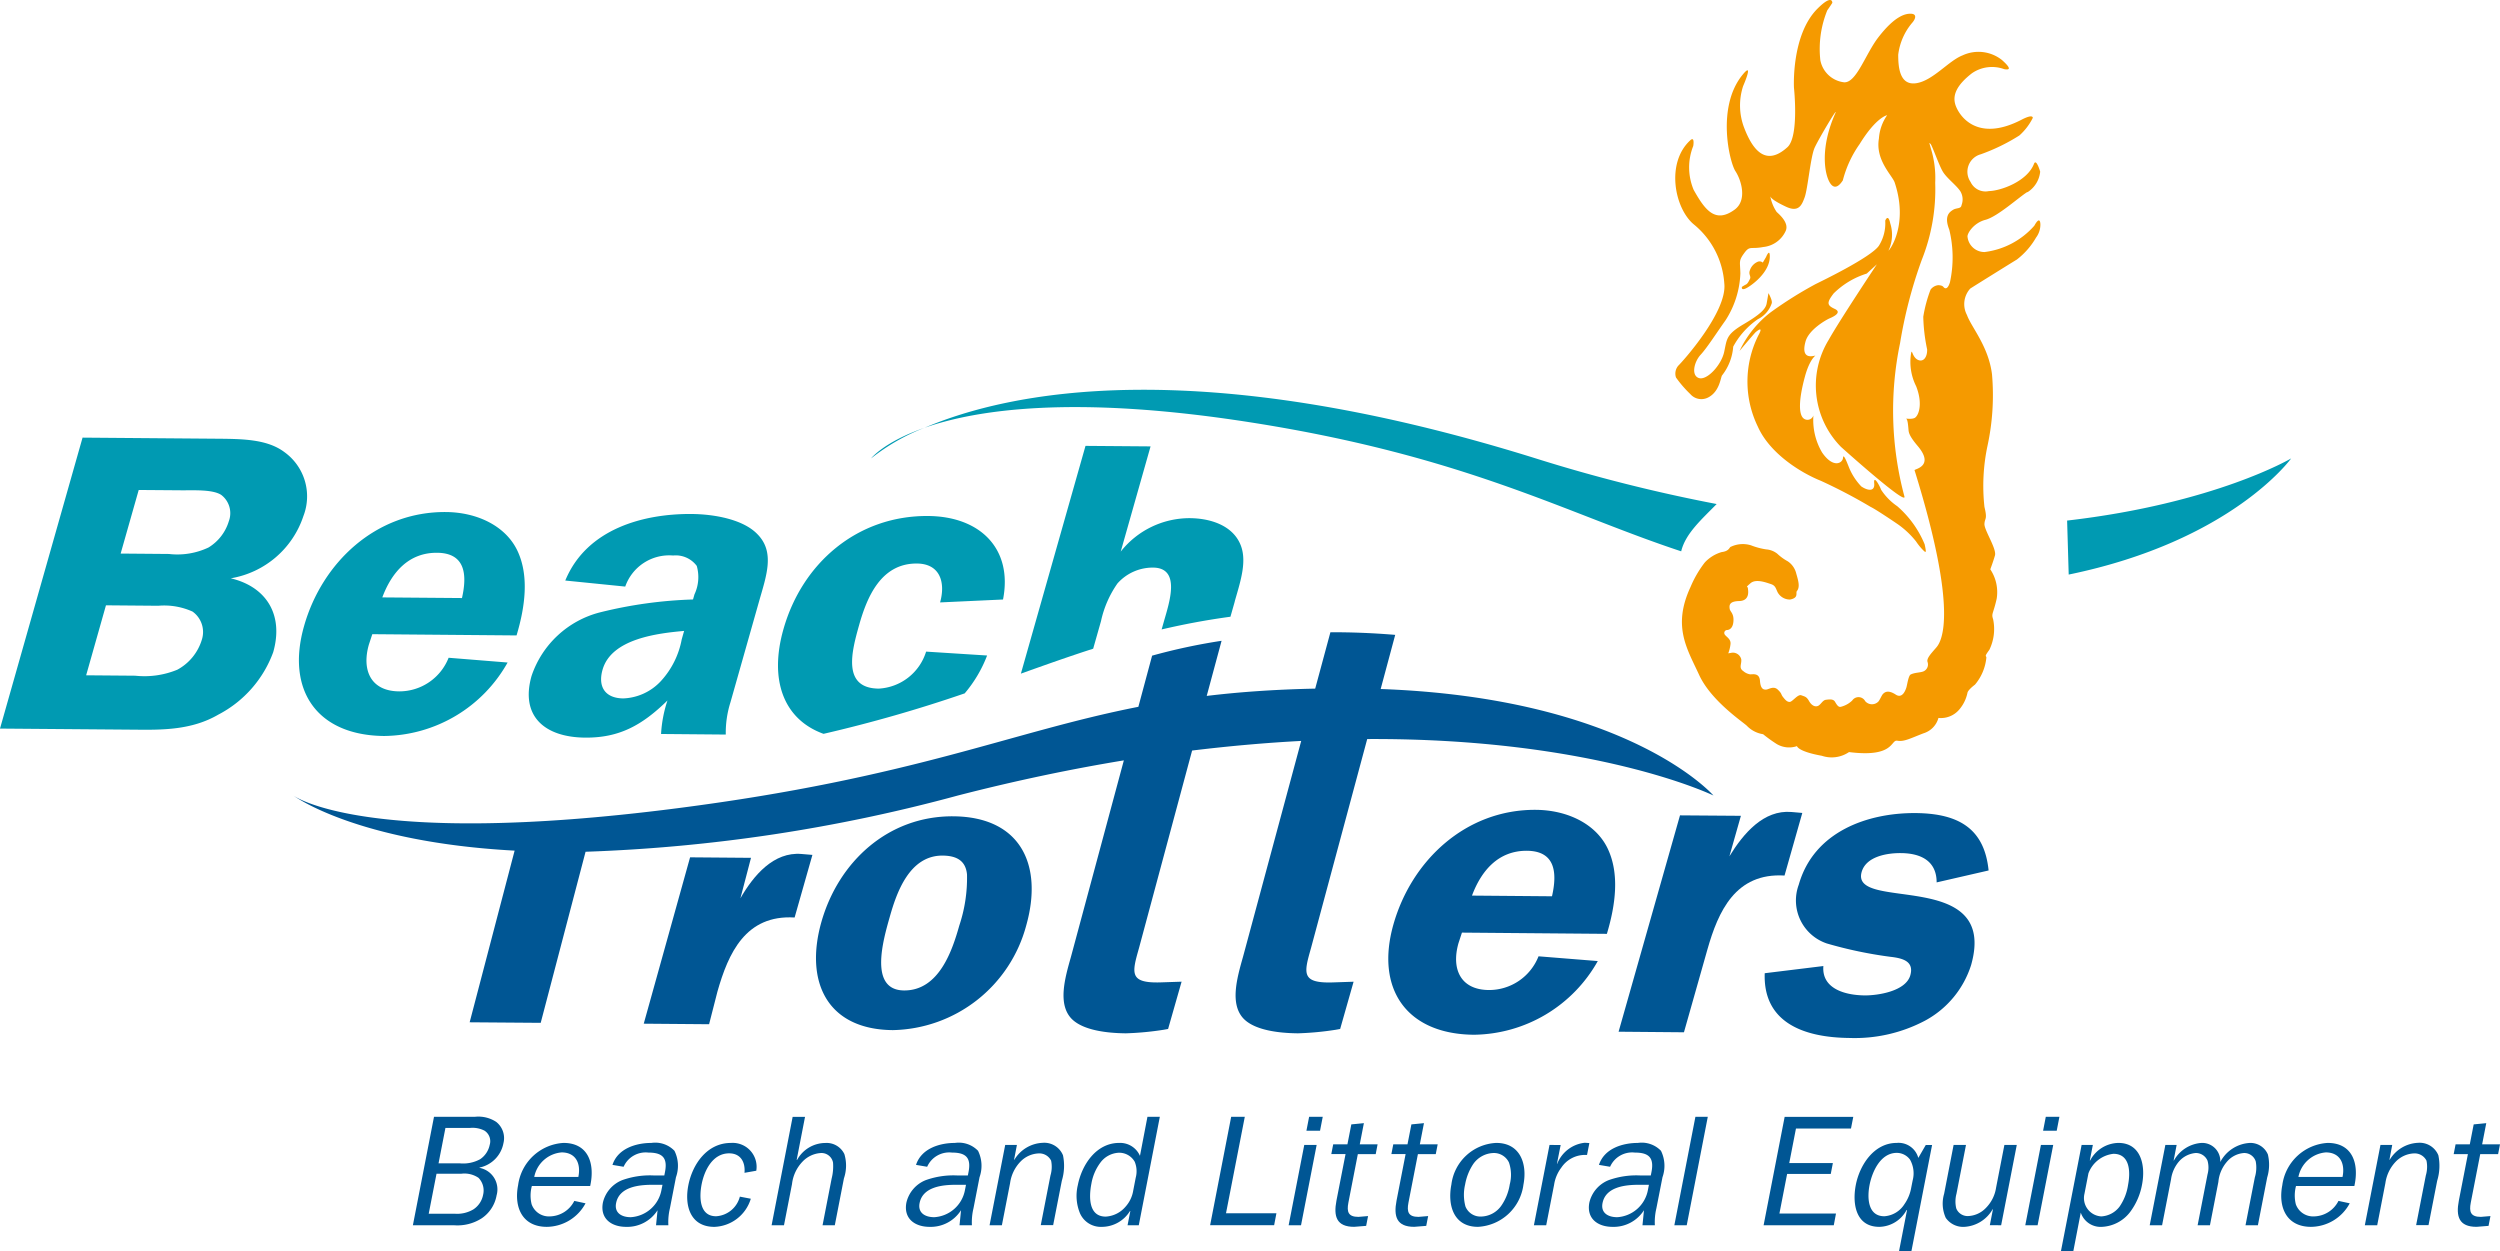 <?xml version="1.0" encoding="UTF-8"?>
<svg xmlns="http://www.w3.org/2000/svg" width="201.878" height="101.06" viewBox="0 0 201.878 101.06">
  <g id="Beach-Trotters-logo" transform="translate(33.425 418.49)">
    <path id="Trazado_55" data-name="Trazado 55" d="M130.294-402.967a2.217,2.217,0,0,0,1.028-1.663s-.316-1.1-.5-.629c-.546,1.411-2.659,2.175-3.638,2.2a1.331,1.331,0,0,1-1.482-.736,1.46,1.46,0,0,1,.823-2.236,15.69,15.69,0,0,0,3.118-1.52,4.75,4.75,0,0,0,1.081-1.415s.062-.358-.9.14c-3.655,1.9-5.1-.38-5.357-1.234s.254-1.665,1.337-2.509a2.852,2.852,0,0,1,2.611-.337c.394.071.668.019-.177-.736a3.051,3.051,0,0,0-3.191-.374c-1.127.439-2.4,2.053-3.745,2.247s-1.445-1.335-1.443-2.309a4.9,4.9,0,0,1,1.109-2.55c.288-.318.429-.729-.071-.753s-1.347.226-2.645,1.907c-1.04,1.345-1.778,3.711-2.776,3.629a2.208,2.208,0,0,1-1.907-1.786,8.272,8.272,0,0,1,.563-4.029c.174-.235.406-.6.406-.6s.029-.749-1.188.458c-2.146,2.131-1.91,6.4-1.91,6.4s.426,3.936-.53,4.8c-1.742,1.582-2.8.238-3.491-1.567a5.04,5.04,0,0,1-.084-3.371s.915-2.086-.044-.914c-2.132,2.6-1.055,7.059-.579,7.785s.972,2.355-.066,3.11c-1.565,1.137-2.388.038-3.306-1.6a4.677,4.677,0,0,1-.033-3.543s.142-.81-.239-.461c-2,1.839-1.266,5.535.306,6.811a6.729,6.729,0,0,1,2.441,4.756c.25,2.3-3.433,6.372-3.713,6.632a.985.985,0,0,0-.189.957,9.257,9.257,0,0,0,1.157,1.34,1.185,1.185,0,0,0,1.46.263c.935-.495.99-1.661,1.111-1.782a4.258,4.258,0,0,0,.893-2.312,6.332,6.332,0,0,1,1.988-2.215,2.216,2.216,0,0,0,1.121-1.281c.084-.219-.263-.827-.263-.827s-.071.416-.143.824-.4.825-1.841,1.674-1.363,1.19-1.593,2.254-1.392,2.318-2.04,2.107-.381-1.317.138-1.879,1.264-1.73,2.02-2.795a7.477,7.477,0,0,0,1.191-3.772c-.02-.971-.156-1,.306-1.636s.5-.3,1.546-.5a2.229,2.229,0,0,0,1.808-1.3c.269-.607-.4-1.234-.727-1.527a3.293,3.293,0,0,1-.515-1.269c.061.2.537.5,1.275.845,1.046.491,1.282-.187,1.493-.745.26-.688.474-3.286.814-4.028s2-3.524,1.653-2.744c-1.224,2.766-.869,4.891-.408,5.605s.936-.089,1.027-.211a8.914,8.914,0,0,1,1.359-2.939c1.345-2.185,2.22-2.33,2.22-2.33a3.74,3.74,0,0,0-.663,1.884c-.3,1.756,1.086,2.983,1.274,3.554,1.258,3.783-.791,5.932-.458,5.4a3.011,3.011,0,0,0,.1-2.1c-.158-.754-.364-.331-.407-.22a3.4,3.4,0,0,1-.514,2.027c-.654.944-4.722,2.9-5.106,3.091a32.19,32.19,0,0,0-3.622,2.274,8.518,8.518,0,0,0-2.522,3.125s1.188-1.416,1.3-1.513.688-.574.209.28a8.324,8.324,0,0,0-.029,7.351c.975,2.182,3.477,3.724,5.089,4.371a42.439,42.439,0,0,1,4.025,2.11c.344.156,1.681,1.05,2.213,1.415a7.091,7.091,0,0,1,1.447,1.369,4.5,4.5,0,0,0,.694.825c.041-.044.189.272,0-.592a8.212,8.212,0,0,0-2.214-3.078,4.725,4.725,0,0,1-1.3-1.325c-.15-.4-.625-1.223-.559-.523s-.526.6-1.043.252a4.874,4.874,0,0,1-1.046-1.669c-.038-.075-.4-1.08-.43-.644s-.787.88-1.686-.422a5.145,5.145,0,0,1-.705-3,.5.5,0,0,1-.758.27c-.454-.3-.439-1.525.074-3.41s1.186-1.731.623-1.648-.836-.251-.572-1.192,1.646-1.734,1.955-1.865,1.01-.473.4-.756-.686-.474-.087-1.25a6.564,6.564,0,0,1,2.669-1.6l.821-.751s-3.024,4.545-3.9,6.116a7.067,7.067,0,0,0,1,8.627s5.38,4.838,5.123,4a26.75,26.75,0,0,1-.349-12.385,37.111,37.111,0,0,1,1.749-6.712,15.361,15.361,0,0,0,1.087-6.235,8.039,8.039,0,0,0-.357-2.787c-.124-.472-.159-.473-.025-.351s.665,1.674.986,2.224,1.1,1.109,1.422,1.6a1.266,1.266,0,0,1,.1,1.125c-.04.316-.4.2-.685.379s-.743.5-.305,1.6a9.465,9.465,0,0,1,.054,4.256c-.213.675-.448.465-.518.381s-.159-.135-.41-.154a.89.89,0,0,0-.636.361,10.894,10.894,0,0,0-.589,2.192,14.141,14.141,0,0,0,.312,2.637c.018.638-.319,1.066-.771.83s-.442-.948-.528-.5a4.363,4.363,0,0,0,.411,2.642c.588,1.5.165,2.442-.14,2.57s-.754,0-.642.078.145.662.164.855.015.465.743,1.322c1.4,1.656-.284,1.861-.255,1.954,3.556,11.446,2.206,13.8,1.764,14.311s-.8.884-.716,1.168a.606.606,0,0,1-.2.692c-.226.2-.779.132-1.166.332-.179.1-.283.868-.341,1.046s-.308.932-.856.574c-.632-.412-.888-.187-1.014-.073s-.284.54-.411.654a.724.724,0,0,1-1.045-.053.61.61,0,0,0-1.046-.053,2.031,2.031,0,0,1-.923.51c-.2.048-.323-.167-.469-.409s-.454-.19-.73-.159-.42.409-.654.5-.508-.038-.713-.4-.345-.357-.625-.463-.708.521-.928.535-.377-.177-.553-.4-.065-.254-.412-.587-.725-.022-.944-.008-.452-.052-.5-.712-.586-.509-.8-.52a1.123,1.123,0,0,1-.547-.261c-.388-.26-.12-.563-.163-.948a.7.7,0,0,0-.743-.54c-.223.043-.307.053-.307.053a3.028,3.028,0,0,0,.183-.749c.043-.4-.333-.574-.46-.76a.236.236,0,0,1,.17-.373c.134,0,.467-.083.521-.664.066-.69-.267-.8-.3-1.055s-.06-.6.755-.62c.9-.017.738-.838.717-1.032s-.237-.014.2-.4,1.255-.068,1.641.055.4.34.559.667a1.124,1.124,0,0,0,1.007.587c.727-.141.429-.539.551-.686.274-.33.1-.874-.054-1.413a1.639,1.639,0,0,0-.692-.991,4.024,4.024,0,0,1-.838-.609,1.621,1.621,0,0,0-.888-.349,5.658,5.658,0,0,1-1.239-.331,2.243,2.243,0,0,0-1.614.115c-.141.029-.117.355-.749.431a3.008,3.008,0,0,0-1.361.836,8.709,8.709,0,0,0-1.154,1.981c-1.486,3.189-.272,5,.692,7.1s3.527,3.793,3.857,4.113a2.3,2.3,0,0,0,1.309.678,11.591,11.591,0,0,0,1.094.789,1.951,1.951,0,0,0,1.644.172s.045.427,2.007.782a2.486,2.486,0,0,0,2.193-.3c3.687.468,3.35-1.02,3.9-.918s1.069-.2,2.122-.6a1.793,1.793,0,0,0,1.2-1.239,1.942,1.942,0,0,0,1.665-.659,3.017,3.017,0,0,0,.68-1.38s.013-.2.608-.653a3.976,3.976,0,0,0,.918-2.2c-.046-.158-.155-.063.243-.614a3.844,3.844,0,0,0,.3-2.465c-.16-.469.015-.422.29-1.662a3.33,3.33,0,0,0-.517-2.368s.222-.583.376-1.118-.875-2.053-.849-2.549.257-.325,0-1.377a15.607,15.607,0,0,1,.252-4.954,19.354,19.354,0,0,0,.359-5.746c-.281-2.265-1.66-3.788-2.024-4.795a1.868,1.868,0,0,1,.268-2.133c.413-.264,3.238-2.025,3.761-2.341a6.037,6.037,0,0,0,1.548-1.77,1.748,1.748,0,0,0,.354-1.077s0-.773-.489.112a6.385,6.385,0,0,1-4.025,2.128,1.377,1.377,0,0,1-1.369-1.219c-.058-.243.464-1.126,1.447-1.384s2.717-1.839,3.377-2.242m-22.41,6.35c-.106.3.118.467.021.655s-.181.39-.333.464a2.807,2.807,0,0,0-.323.191s-.082.32.338.112,1.967-1.3,1.915-2.638c-.026-.639-.364.268-.307.128.027-.062-.259.437-.259.437a.385.385,0,0,0-.429-.06,1.141,1.141,0,0,0-.623.711" fill="#f59a00"></path>
    <path id="Trazado_56" data-name="Trazado 56" d="M90.587-381.473a130.6,130.6,0,0,0,14.61,3.684c-1.185,1.216-2.521,2.377-2.864,3.819-9.257-3.051-17.4-7.7-34.835-10.423-14.162-2.215-22.061-1.027-26.262.445a16.612,16.612,0,0,0-4.321,2.475s1.03-1.324,4.321-2.475c6.693-2.856,21.776-6.135,49.351,2.475m42.91,5.02c11.945-1.381,18.092-5.02,18.092-5.02s-4.77,6.662-17.964,9.38Z" fill="#009ab2"></path>
    <path id="Trazado_57" data-name="Trazado 57" d="M-24.869-369.61l-1.6,5.651,3.967.033a6.958,6.958,0,0,0,3.4-.486,4.1,4.1,0,0,0,1.977-2.424,2.026,2.026,0,0,0-.752-2.268,5.563,5.563,0,0,0-2.768-.47Zm2.645-9.314-1.459,5.135,3.9.033a5.89,5.89,0,0,0,3.194-.522,3.75,3.75,0,0,0,1.64-2.116,1.857,1.857,0,0,0-.613-2.133c-.7-.452-2.227-.363-3.191-.37Zm-4.534-4.227,10.974.089c1.928.019,3.929.035,5.318,1.075a4.4,4.4,0,0,1,1.544,5.162,7.477,7.477,0,0,1-5.868,5.034c2.851.675,4.293,2.918,3.428,5.963a9.27,9.27,0,0,1-4.44,5.048c-2.146,1.251-4.542,1.233-6.651,1.213l-10.972-.089Z" fill="#009ab2"></path>
    <path id="Trazado_58" data-name="Trazado 58" d="M-2.552-370.249l6.432.052c.427-1.886.279-3.638-2.009-3.656-2.321-.018-3.682,1.617-4.423,3.6m10.841,3.074-11.651-.1-.28.854c-.582,2.057.156,3.745,2.443,3.764a4.278,4.278,0,0,0,4-2.714l4.764.384A11.583,11.583,0,0,1-2.4-359.058c-5.433-.044-7.941-3.7-6.472-8.874,1.456-5.139,5.814-9.258,11.461-9.21,2.537.021,4.835,1.137,5.774,3.137s.63,4.468-.076,6.83" fill="#009ab2"></path>
    <path id="Trazado_59" data-name="Trazado 59" d="M21.624-366.857l.194-.686c-2.059.189-5.867.6-6.587,3.136-.389,1.373.207,2.3,1.673,2.315a4.358,4.358,0,0,0,3.053-1.415,6.808,6.808,0,0,0,1.667-3.35m3.551,7.683-5.218-.046a10.363,10.363,0,0,1,.517-2.706c-2.084,2.042-3.938,3.024-6.655,3-3.215-.028-5.252-1.691-4.32-4.981a7.9,7.9,0,0,1,5.544-5.138,35.473,35.473,0,0,1,7.494-1.037l.117-.41a3.28,3.28,0,0,0,.185-2.3,2.116,2.116,0,0,0-1.91-.84,3.761,3.761,0,0,0-3.865,2.509l-4.842-.488c1.733-4.207,6.371-5.406,10.2-5.373,1.858.014,4.173.443,5.307,1.622,1.449,1.454.727,3.37.134,5.461l-2.3,8.114a8.16,8.16,0,0,0-.381,2.607" fill="#009ab2"></path>
    <path id="Trazado_60" data-name="Trazado 60" d="M47.568-370.079l-5.08.235c.446-1.578.025-3.126-1.869-3.14-2.9-.024-4.03,2.711-4.66,4.938-.6,2.124-1.424,5.138,1.578,5.162a4.24,4.24,0,0,0,3.822-2.987l4.926.314a10.516,10.516,0,0,1-1.809,3.057,114.036,114.036,0,0,1-11.4,3.268c-3.257-1.178-4.393-4.384-3.236-8.452,1.514-5.343,5.971-9.185,11.691-9.138,4.217.034,6.84,2.667,6.039,6.743" fill="#009ab2"></path>
    <path id="Trazado_61" data-name="Trazado 61" d="M66.286-369.924l-.351,1.236c-1.977.268-3.81.617-5.557,1.027l.179-.628c.427-1.509,1.413-4.35-.874-4.367a3.811,3.811,0,0,0-2.872,1.28,8.411,8.411,0,0,0-1.329,3.043l-.632,2.227c-1.943.623-3.856,1.306-5.837,2.013l5.218-18.392,5.254.042-2.41,8.495a7.085,7.085,0,0,1,5.568-2.7c1.678.012,3.31.574,4,1.918.719,1.38.116,3.126-.361,4.8" fill="#009ab2"></path>
    <path id="Trazado_62" data-name="Trazado 62" d="M22.3-349.26l4.919.041-.429,1.645-.426,1.622c1.064-1.852,2.688-3.77,4.935-3.578l.879.074L30.741-344.4c-3.963-.239-5.352,2.886-6.232,5.983l-.674,2.635-5.277-.044Z" fill="#005694"></path>
    <path id="Trazado_63" data-name="Trazado 63" d="M42.7-349.4c-2.695-.021-3.728,3.018-4.266,4.914s-1.722,5.951,1.143,5.976c2.832.02,3.9-3.248,4.463-5.242a12.123,12.123,0,0,0,.622-4.123c-.1-1.081-.8-1.515-1.962-1.525m.867-3.172c5.424.047,7.264,3.926,5.872,8.832a11.38,11.38,0,0,1-10.771,8.433c-5.323-.044-7.127-3.925-5.765-8.732,1.373-4.839,5.375-8.576,10.664-8.533" fill="#005694"></path>
    <path id="Trazado_64" data-name="Trazado 64" d="M85.44-346.169l6.46.055c.431-1.895.281-3.652-2.016-3.675-2.332-.017-3.7,1.628-4.444,3.62m10.888,3.089-11.7-.1-.28.858c-.587,2.068.157,3.761,2.453,3.778a4.292,4.292,0,0,0,4.012-2.723l4.785.384a11.626,11.626,0,0,1-10,5.95c-5.456-.045-7.976-3.717-6.5-8.914,1.465-5.16,5.842-9.292,11.512-9.248,2.549.023,4.856,1.142,5.8,3.152s.634,4.487-.076,6.859" fill="#005694"></path>
    <path id="Trazado_65" data-name="Trazado 65" d="M102.237-352.649l4.918.037-.929,3.27c1.137-1.851,2.761-3.768,5.01-3.579l.877.077-1.435,5.055c-3.961-.239-5.352,2.887-6.231,5.983l-1.891,6.674-5.278-.046Z" fill="#005694"></path>
    <path id="Trazado_66" data-name="Trazado 66" d="M127.161-348.2l-4.2.965c0-1.655-1.167-2.353-2.889-2.366-1.077-.01-2.806.252-3.167,1.526-.927,3.266,11.073-.359,8.839,7.515a7.759,7.759,0,0,1-3.718,4.488,12.148,12.148,0,0,1-6.083,1.4c-3.805-.033-7.006-1.3-6.864-5.229l4.736-.58c-.148,1.789,1.669,2.358,3.357,2.372,1,.006,3.292-.318,3.663-1.625.331-1.171-.687-1.387-1.626-1.495a33.962,33.962,0,0,1-5.127-1.079,3.662,3.662,0,0,1-2.255-4.741c1.22-4.3,5.574-5.814,9.449-5.784,3.59.031,5.552,1.356,5.881,4.634" fill="#005694"></path>
    <path id="Trazado_67" data-name="Trazado 67" d="M3.21-319.551a3.618,3.618,0,0,0,2.265-.56,2.82,2.82,0,0,0,1.2-1.852,1.766,1.766,0,0,0-1.38-2.22l.005-.026a2.474,2.474,0,0,0,1.928-1.966,1.67,1.67,0,0,0-.584-1.721,2.618,2.618,0,0,0-1.721-.411H1.621l-1.705,8.756Zm-1.222-5,.556-2.856H4.522a2.1,2.1,0,0,1,1.171.216,1.014,1.014,0,0,1,.424,1.159,1.838,1.838,0,0,1-.77,1.15,2.854,2.854,0,0,1-1.663.331Zm-.794,4.073.63-3.231H3.816a2.022,2.022,0,0,1,1.4.331,1.467,1.467,0,0,1,.371,1.366,1.806,1.806,0,0,1-.777,1.176,2.561,2.561,0,0,1-1.474.358Z" fill="#005694"></path>
    <path id="Trazado_68" data-name="Trazado 68" d="M9.716-323.453a2.46,2.46,0,0,1,2.211-1.979c1.149,0,1.572.9,1.351,1.979Zm3.235,1.937a2.266,2.266,0,0,1-1.979,1.252,1.477,1.477,0,0,1-1.468-.982,2.947,2.947,0,0,1,.019-1.471h4.709c.4-1.8-.14-3.481-2.156-3.481a3.935,3.935,0,0,0-3.662,3.407c-.355,1.81.351,3.37,2.317,3.37a3.584,3.584,0,0,0,3.126-1.9Z" fill="#005694"></path>
    <path id="Trazado_69" data-name="Trazado 69" d="M19.375-323.57a6.626,6.626,0,0,0-2.564.381,2.584,2.584,0,0,0-1.549,1.8c-.25,1.291.664,1.969,1.877,1.969a2.9,2.9,0,0,0,2.534-1.343l-.122,1.213h.995a4.746,4.746,0,0,1,.125-1.366l.489-2.512a2.733,2.733,0,0,0-.121-2.133,2.155,2.155,0,0,0-1.866-.636c-1.186,0-2.7.42-3.14,1.773l.9.152a1.945,1.945,0,0,1,2-1.146c1.149,0,1.561.432,1.341,1.569l-.055.28Zm.613,1.175a2.686,2.686,0,0,1-2.481,2.195c-.714,0-1.338-.333-1.181-1.138.26-1.338,1.9-1.478,2.916-1.478h.83Z" fill="#005694"></path>
    <path id="Trazado_70" data-name="Trazado 70" d="M26.319-321.86a2.111,2.111,0,0,1-1.917,1.584c-1.351,0-1.373-1.531-1.17-2.58.212-1.085.87-2.5,2.223-2.5.933,0,1.316.715,1.239,1.572l.952-.168a1.933,1.933,0,0,0-2.052-2.244c-1.927,0-3.1,1.722-3.433,3.407s.173,3.37,2.1,3.37a3.194,3.194,0,0,0,2.943-2.272Z" fill="#005694"></path>
    <path id="Trazado_71" data-name="Trazado 71" d="M33.987-319.551l.735-3.779a3.222,3.222,0,0,0,.038-1.964,1.59,1.59,0,0,0-1.533-.9,2.618,2.618,0,0,0-2.283,1.365h-.037l.675-3.474h-1l-1.7,8.756h1l.649-3.331a3.124,3.124,0,0,1,.852-1.812,2.227,2.227,0,0,1,1.448-.689.948.948,0,0,1,1.012.766,3.956,3.956,0,0,1-.111,1.287l-.735,3.779Z" fill="#005694"></path>
    <path id="Trazado_72" data-name="Trazado 72" d="M43.883-323.57a6.618,6.618,0,0,0-2.563.381,2.584,2.584,0,0,0-1.55,1.8c-.251,1.291.665,1.969,1.877,1.969a2.9,2.9,0,0,0,2.532-1.343l-.121,1.213h1a4.82,4.82,0,0,1,.126-1.366l.49-2.512a2.75,2.75,0,0,0-.121-2.133,2.157,2.157,0,0,0-1.867-.636c-1.187,0-2.7.42-3.141,1.773l.9.152a1.946,1.946,0,0,1,2-1.146c1.148,0,1.562.432,1.34,1.569l-.055.28Zm.614,1.175a2.686,2.686,0,0,1-2.482,2.195c-.714,0-1.339-.333-1.182-1.138.259-1.338,1.9-1.478,2.916-1.478h.831Z" fill="#005694"></path>
    <path id="Trazado_73" data-name="Trazado 73" d="M48.692-326.034h-.946l-1.262,6.483h.995l.662-3.4a3.1,3.1,0,0,1,.85-1.748,2.162,2.162,0,0,1,1.469-.652,1.061,1.061,0,0,1,.994.586,2.456,2.456,0,0,1-.054,1.2l-.781,4.006h1l.7-3.585a4.132,4.132,0,0,0,.093-2.056,1.63,1.63,0,0,0-1.64-1.006,2.8,2.8,0,0,0-2.283,1.365h-.027Z" fill="#005694"></path>
    <path id="Trazado_74" data-name="Trazado 74" d="M58.628-325.154a1.746,1.746,0,0,0-1.674-1.044c-1.875,0-3.026,1.786-3.343,3.407a3.7,3.7,0,0,0,.172,2.271,1.836,1.836,0,0,0,1.766,1.1,2.679,2.679,0,0,0,2.275-1.279h.027l-.224,1.149h.906l1.7-8.756h-1Zm-.543,2.8a2.555,2.555,0,0,1-.641,1.328,2.259,2.259,0,0,1-1.583.778c-1.39,0-1.36-1.6-1.155-2.654a3.931,3.931,0,0,1,.712-1.684,1.963,1.963,0,0,1,1.472-.818,1.437,1.437,0,0,1,1.314.726,2.006,2.006,0,0,1,.081,1.291Z" fill="#005694"></path>
    <path id="Trazado_75" data-name="Trazado 75" d="M69.648-320.52H65.577l1.517-7.787h-1.1l-1.7,8.755h5.169Z" fill="#005694"></path>
    <path id="Trazado_76" data-name="Trazado 76" d="M73.388-328.307h-1.1l-.218,1.125h1.1Zm-.492,2.273h-1l-1.261,6.483h1Z" fill="#005694"></path>
    <path id="Trazado_77" data-name="Trazado 77" d="M77.048-320.291l-.778.065c-.817,0-.957-.395-.811-1.15l.763-3.918h1.443l.152-.79H76.378l.332-1.71-1.014.1-.315,1.609H74.233l-.154.79h1.15l-.733,3.752c-.251,1.29.01,2.121,1.427,2.121l.97-.078Z" fill="#005694"></path>
    <path id="Trazado_78" data-name="Trazado 78" d="M81.9-320.291l-.78.065c-.816,0-.956-.395-.81-1.15l.763-3.918h1.442l.155-.79H81.229l.332-1.71-1.014.1-.315,1.609H79.084l-.153.79h1.148l-.731,3.752c-.25,1.29.009,2.121,1.427,2.121l.97-.078Z" fill="#005694"></path>
    <path id="Trazado_79" data-name="Trazado 79" d="M86.169-320.252a1.3,1.3,0,0,1-1.258-.816,3.633,3.633,0,0,1-.025-1.774,4.359,4.359,0,0,1,.635-1.62,2.07,2.07,0,0,1,1.648-.921,1.345,1.345,0,0,1,1.256.766,3.06,3.06,0,0,1,.063,1.775,4.105,4.105,0,0,1-.644,1.658,2.05,2.05,0,0,1-1.675.932m-.25.831a3.907,3.907,0,0,0,3.675-3.408c.333-1.712-.287-3.369-2.189-3.369a3.829,3.829,0,0,0-3.628,3.356c-.333,1.709.2,3.421,2.142,3.421" fill="#005694"></path>
    <path id="Trazado_80" data-name="Trazado 80" d="M91.7-326.034l-1.26,6.483h.993l.637-3.265a3.03,3.03,0,0,1,.588-1.393,2.3,2.3,0,0,1,1.872-1.02h.2l.189-.957-.365-.025a2.7,2.7,0,0,0-2.233,1.7H92.3l.3-1.519Z" fill="#005694"></path>
    <path id="Trazado_81" data-name="Trazado 81" d="M99.031-323.57a6.613,6.613,0,0,0-2.562.381,2.579,2.579,0,0,0-1.55,1.8c-.251,1.291.664,1.969,1.876,1.969a2.9,2.9,0,0,0,2.533-1.343l-.121,1.213h1a4.777,4.777,0,0,1,.123-1.366l.493-2.512a2.755,2.755,0,0,0-.122-2.133,2.158,2.158,0,0,0-1.867-.636c-1.189,0-2.7.42-3.142,1.773l.9.152a1.946,1.946,0,0,1,2-1.146c1.149,0,1.563.432,1.342,1.569l-.056.28Zm.615,1.175a2.686,2.686,0,0,1-2.483,2.195c-.714,0-1.34-.333-1.182-1.138.26-1.338,1.895-1.478,2.917-1.478h.829Z" fill="#005694"></path>
    <path id="Trazado_82" data-name="Trazado 82" d="M102.781-319.551l1.7-8.755h-1l-1.7,8.755Z" fill="#005694"></path>
    <path id="Trazado_83" data-name="Trazado 83" d="M114.833-320.495h-4.568l.623-3.2h3.524l.17-.878H111.06l.541-2.786h4.443l.185-.943h-5.541l-1.7,8.755h5.667Z" fill="#005694"></path>
    <path id="Trazado_84" data-name="Trazado 84" d="M121.48-324.987a1.65,1.65,0,0,0-1.742-1.211c-1.853,0-3,1.809-3.307,3.407-.3,1.57.035,3.37,1.9,3.37a2.552,2.552,0,0,0,2.2-1.355h.039l-.651,3.346h1l1.674-8.6h-.51Zm-.566,2.374a3.319,3.319,0,0,1-.558,1.367,2.079,2.079,0,0,1-1.618.97c-1.328,0-1.4-1.469-1.193-2.527s.874-2.591,2.2-2.591a1.328,1.328,0,0,1,1.068.548,2.248,2.248,0,0,1,.21,1.684Z" fill="#005694"></path>
    <path id="Trazado_85" data-name="Trazado 85" d="M128.17-319.551l1.262-6.483h-1l-.671,3.447a2.933,2.933,0,0,1-.816,1.633,2.1,2.1,0,0,1-1.47.663.988.988,0,0,1-.928-.614,2.4,2.4,0,0,1,.015-1.184l.769-3.945h-1l-.766,3.945a2.785,2.785,0,0,0,.132,1.94,1.71,1.71,0,0,0,1.516.728,2.809,2.809,0,0,0,2.268-1.417h.026l-.251,1.287Z" fill="#005694"></path>
    <path id="Trazado_86" data-name="Trazado 86" d="M132.875-328.307h-1.1l-.218,1.125h1.1Zm-.5,2.273h-.994l-1.262,6.483h.995Z" fill="#005694"></path>
    <path id="Trazado_87" data-name="Trazado 87" d="M134.6-320.573a1.685,1.685,0,0,0,1.719,1.152,3.037,3.037,0,0,0,2.278-1.214,5.268,5.268,0,0,0,.952-2.207c.3-1.558-.1-3.356-1.912-3.356a2.638,2.638,0,0,0-2.279,1.417h-.028l.245-1.253h-.907l-1.674,8.6h1Zm.618-3.165a2.438,2.438,0,0,1,2.018-1.58c1.339,0,1.388,1.453,1.182,2.515a4.152,4.152,0,0,1-.686,1.748,1.982,1.982,0,0,1-1.48.791,1.485,1.485,0,0,1-1.355-1.825Z" fill="#005694"></path>
    <path id="Trazado_88" data-name="Trazado 88" d="M141.43-326.034l-1.263,6.483h1l.723-3.714a2.793,2.793,0,0,1,.683-1.482,2.022,2.022,0,0,1,1.3-.636,1.019,1.019,0,0,1,.963.623,2.049,2.049,0,0,1,0,1.1l-.8,4.11h.995l.68-3.495a2.868,2.868,0,0,1,.671-1.609,1.989,1.989,0,0,1,1.394-.728.97.97,0,0,1,.952.676,2.722,2.722,0,0,1-.072,1.291l-.753,3.865h1l.752-3.865a3.533,3.533,0,0,0,.054-1.851,1.527,1.527,0,0,0-1.451-.931,2.879,2.879,0,0,0-2.393,1.543,1.461,1.461,0,0,0-1.526-1.543,2.766,2.766,0,0,0-2.216,1.417h-.025l.243-1.253Z" fill="#005694"></path>
    <path id="Trazado_89" data-name="Trazado 89" d="M152.175-323.453a2.462,2.462,0,0,1,2.211-1.979c1.149,0,1.574.9,1.352,1.979Zm3.235,1.937a2.263,2.263,0,0,1-1.978,1.252,1.478,1.478,0,0,1-1.467-.982,2.981,2.981,0,0,1,.015-1.471h4.712c.4-1.8-.14-3.481-2.158-3.481a3.934,3.934,0,0,0-3.66,3.407c-.352,1.81.352,3.37,2.318,3.37a3.585,3.585,0,0,0,3.126-1.9Z" fill="#005694"></path>
    <path id="Trazado_90" data-name="Trazado 90" d="M159.75-326.034H158.8l-1.262,6.483h1l.66-3.4a3.125,3.125,0,0,1,.851-1.748,2.164,2.164,0,0,1,1.468-.652,1.063,1.063,0,0,1,1,.586,2.481,2.481,0,0,1-.055,1.2l-.781,4.006h1l.7-3.585a4.144,4.144,0,0,0,.094-2.056,1.632,1.632,0,0,0-1.642-1.006,2.809,2.809,0,0,0-2.282,1.365h-.026Z" fill="#005694"></path>
    <path id="Trazado_91" data-name="Trazado 91" d="M167.682-320.291l-.777.065c-.818,0-.958-.395-.812-1.15l.763-3.918H168.3l.153-.79h-1.442l.332-1.71-1.015.1-.314,1.609h-1.148l-.153.79h1.148l-.731,3.752c-.25,1.29.01,2.121,1.426,2.121l.972-.078Z" fill="#005694"></path>
    <path id="Trazado_92" data-name="Trazado 92" d="M79.24-367.224l-1.174,4.373c20.015.722,26.873,8.6,26.873,8.6s-9.544-4.65-27.96-4.56L72.44-341.932c-.575,2.029-.81,2.854,1.769,2.773l1.67-.056L74.794-335.4l-.377.068a24.288,24.288,0,0,1-3.03.284c-1.509-.013-3.461-.235-4.381-1.173-1.14-1.181-.545-3.279-.057-5l4.7-17.438c-2.77.145-5.706.4-8.809.776l-4.289,15.948c-.575,2.029-.81,2.854,1.767,2.773l1.672-.056L60.9-335.4l-.377.068a24.316,24.316,0,0,1-3.033.284c-1.507-.013-3.459-.235-4.381-1.173-1.139-1.181-.543-3.279-.054-5l4.272-15.868c-4.2.69-8.663,1.618-13.393,2.835a131.655,131.655,0,0,1-30.074,4.544l-3.622,13.815L4.5-335.939,8.131-349.8c-12.831-.689-17.865-4.448-17.865-4.448s5.739,4.277,30.986,1.026c19.116-2.459,26.872-6.155,37.247-8.192l1.11-4.131a47.889,47.889,0,0,1,5.61-1.2l-1.2,4.451c2.616-.315,5.486-.522,8.76-.589l1.228-4.552c1.65-.005,3.4.057,5.23.211" fill="#005694"></path>
  </g>
</svg>
